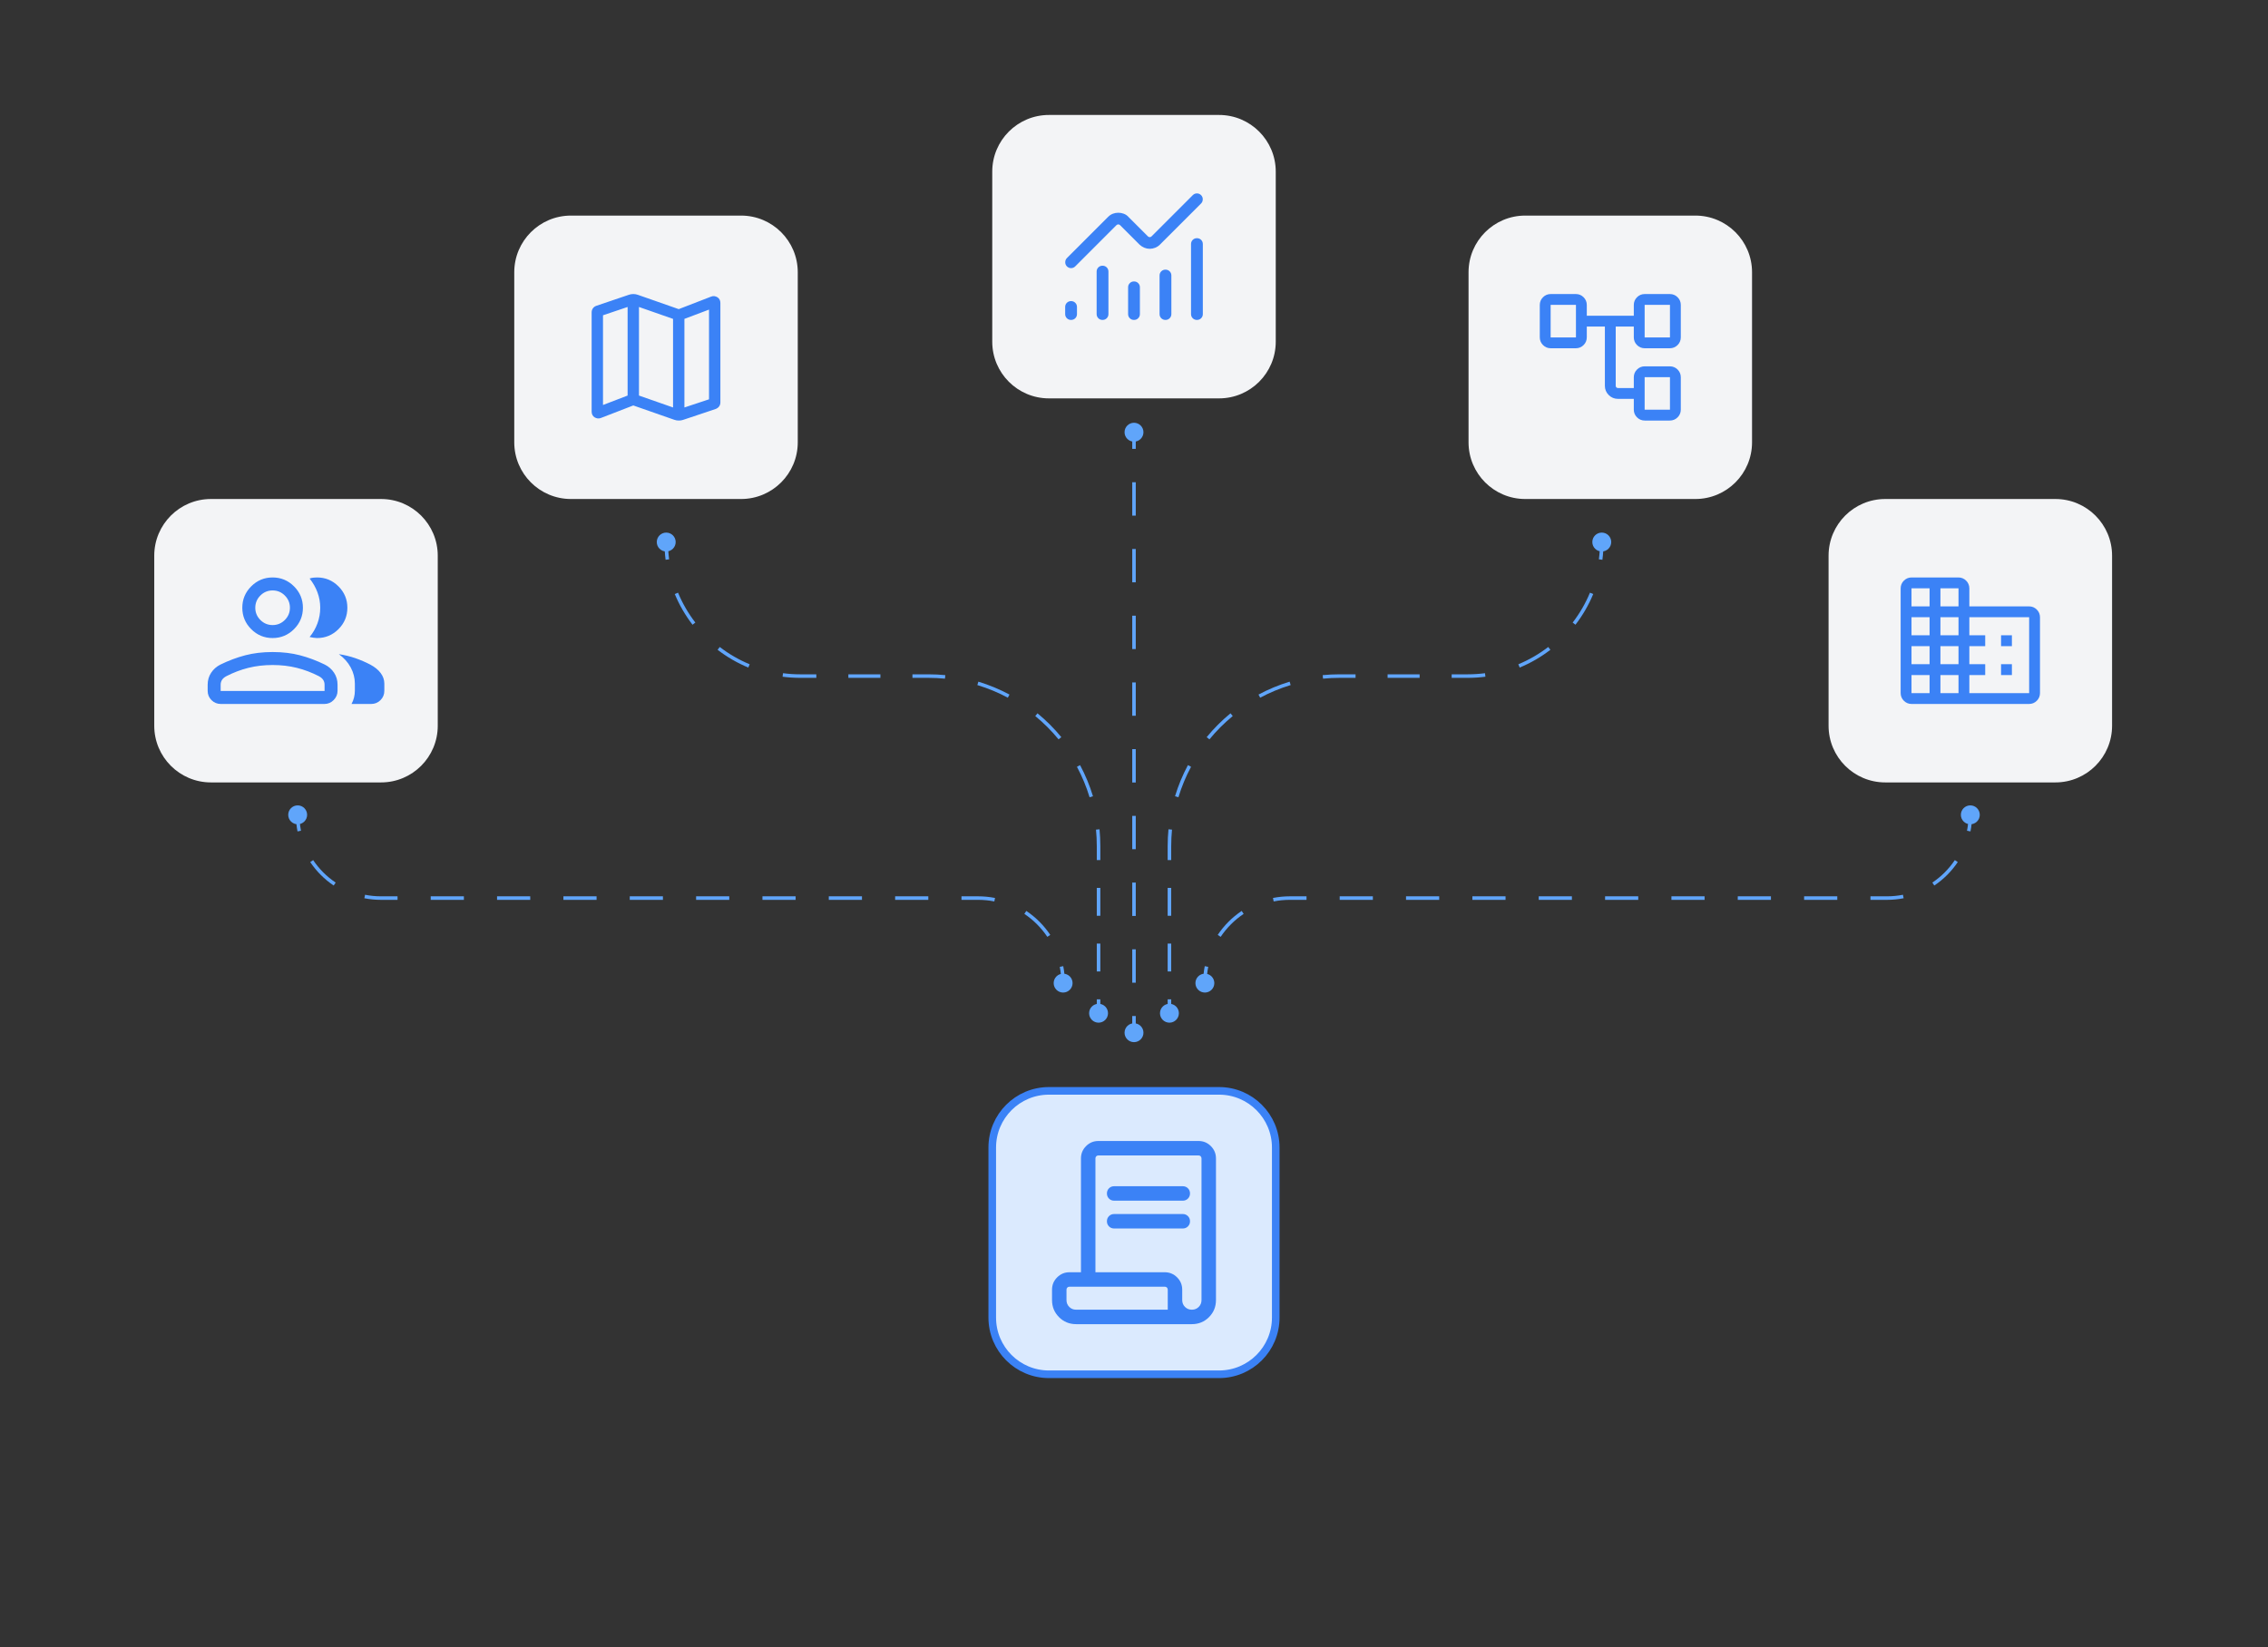 <?xml version="1.0" encoding="UTF-8" standalone="no"?>
<!DOCTYPE svg PUBLIC "-//W3C//DTD SVG 1.1//EN" "http://www.w3.org/Graphics/SVG/1.1/DTD/svg11.dtd">
<svg width="100%" height="100%" viewBox="0 0 596 433" version="1.1" xmlns="http://www.w3.org/2000/svg" xmlns:xlink="http://www.w3.org/1999/xlink" xml:space="preserve" xmlns:serif="http://www.serif.com/" style="fill-rule:evenodd;clip-rule:evenodd;stroke-linejoin:round;stroke-miterlimit:2;">
    <rect x="0" y="0" width="596" height="433" fill="#333333" stroke="none"/>
    <path d="M295.516,113.613C295.516,114.984 296.628,116.096 298,116.096C299.372,116.096 300.484,114.984 300.484,113.613C300.484,112.241 299.372,111.129 298,111.129C296.628,111.129 295.516,112.241 295.516,113.613ZM295.516,271.459C295.516,272.831 296.628,273.943 298,273.943C299.372,273.943 300.484,272.831 300.484,271.459C300.484,270.088 299.372,268.976 298,268.976C296.628,268.976 295.516,270.088 295.516,271.459ZM298.466,271.459L298.466,267.075L297.534,267.075L297.534,271.459L298.466,271.459ZM298.466,258.306L298.466,249.536L297.534,249.536L297.534,258.306L298.466,258.306ZM298.466,240.767L298.466,231.998L297.534,231.998L297.534,240.767L298.466,240.767ZM298.466,223.228L298.466,214.459L297.534,214.459L297.534,223.228L298.466,223.228ZM298.466,205.69L298.466,196.92L297.534,196.92L297.534,205.69L298.466,205.69ZM298.466,188.152L298.466,179.382L297.534,179.382L297.534,188.152L298.466,188.152ZM298.466,170.612L298.466,161.844L297.534,161.844L297.534,170.612L298.466,170.612ZM298.466,153.074L298.466,144.305L297.534,144.305L297.534,153.074L298.466,153.074ZM298.466,135.536L298.466,126.766L297.534,126.766L297.534,135.536L298.466,135.536ZM298.466,117.997L298.466,113.613L297.534,113.613L297.534,117.997L298.466,117.997Z" style="fill:rgb(96,165,250);fill-rule:nonzero;"/>
    <path d="M80.708,214.187C80.708,215.559 79.597,216.671 78.225,216.671C76.854,216.671 75.742,215.559 75.742,214.187C75.742,212.816 76.854,211.704 78.225,211.704C79.597,211.704 80.708,212.816 80.708,214.187ZM281.859,258.422C281.859,259.793 280.747,260.905 279.375,260.905C278.003,260.905 276.891,259.793 276.891,258.422C276.891,257.05 278.003,255.938 279.375,255.938C280.747,255.938 281.859,257.05 281.859,258.422ZM278.909,258.422C278.909,256.96 278.766,255.531 278.493,254.15L279.407,253.969C279.692,255.41 279.841,256.898 279.841,258.422L278.909,258.422ZM275.223,246.262C273.625,243.876 271.571,241.821 269.184,240.223L269.702,239.449C272.189,241.114 274.331,243.257 275.997,245.745L275.223,246.262ZM261.297,236.954C259.916,236.681 258.487,236.537 257.025,236.537L257.025,235.606C258.549,235.606 260.037,235.755 261.477,236.04L261.297,236.954ZM257.025,236.537L252.666,236.537L252.666,235.606L257.025,235.606L257.025,236.537ZM243.948,236.537L235.231,236.537L235.231,235.606L243.948,235.606L243.948,236.537ZM226.514,236.537L217.796,236.537L217.796,235.606L226.514,235.606L226.514,236.537ZM209.079,236.537L200.361,236.537L200.361,235.606L209.079,235.606L209.079,236.537ZM191.644,236.537L182.926,236.537L182.926,235.606L191.644,235.606L191.644,236.537ZM174.208,236.537L165.491,236.537L165.491,235.606L174.208,235.606L174.208,236.537ZM156.773,236.537L148.056,236.537L148.056,235.606L156.773,235.606L156.773,236.537ZM139.338,236.537L130.621,236.537L130.621,235.606L139.338,235.606L139.338,236.537ZM121.903,236.537L113.186,236.537L113.186,235.606L121.903,235.606L121.903,236.537ZM104.468,236.537L100.109,236.537L100.109,235.606L104.468,235.606L104.468,236.537ZM100.109,236.537C98.618,236.537 97.159,236.391 95.748,236.112L95.929,235.198C97.28,235.465 98.678,235.606 100.109,235.606L100.109,236.537ZM87.691,232.772C85.254,231.141 83.156,229.043 81.524,226.605L82.298,226.088C83.862,228.423 85.873,230.435 88.209,231.998L87.691,232.772ZM78.185,218.548C77.906,217.137 77.759,215.679 77.759,214.187L78.691,214.187C78.691,215.619 78.831,217.016 79.098,218.368L78.185,218.548Z" style="fill:rgb(96,165,250);fill-rule:nonzero;"/>
    <path d="M515.291,214.187C515.291,215.559 516.403,216.671 517.775,216.671C519.147,216.671 520.259,215.559 520.259,214.187C520.259,212.816 519.147,211.704 517.775,211.704C516.403,211.704 515.291,212.816 515.291,214.187ZM314.141,258.422C314.141,259.793 315.253,260.905 316.625,260.905C317.997,260.905 319.109,259.793 319.109,258.422C319.109,257.05 317.997,255.938 316.625,255.938C315.253,255.938 314.141,257.05 314.141,258.422ZM317.091,258.422C317.091,256.96 317.234,255.531 317.507,254.15L316.593,253.969C316.308,255.41 316.159,256.898 316.159,258.422L317.091,258.422ZM320.777,246.262C322.375,243.876 324.429,241.821 326.816,240.223L326.298,239.449C323.811,241.114 321.669,243.257 320.003,245.745L320.777,246.262ZM334.703,236.954C336.084,236.681 337.513,236.537 338.975,236.537L338.975,235.606C337.451,235.606 335.963,235.755 334.523,236.04L334.703,236.954ZM338.975,236.537L343.334,236.537L343.334,235.606L338.975,235.606L338.975,236.537ZM352.052,236.537L360.769,236.537L360.769,235.606L352.052,235.606L352.052,236.537ZM369.486,236.537L378.204,236.537L378.204,235.606L369.486,235.606L369.486,236.537ZM386.921,236.537L395.639,236.537L395.639,235.606L386.921,235.606L386.921,236.537ZM404.356,236.537L413.074,236.537L413.074,235.606L404.356,235.606L404.356,236.537ZM421.792,236.537L430.509,236.537L430.509,235.606L421.792,235.606L421.792,236.537ZM439.227,236.537L447.944,236.537L447.944,235.606L439.227,235.606L439.227,236.537ZM456.662,236.537L465.379,236.537L465.379,235.606L456.662,235.606L456.662,236.537ZM474.097,236.537L482.814,236.537L482.814,235.606L474.097,235.606L474.097,236.537ZM491.532,236.537L495.891,236.537L495.891,235.606L491.532,235.606L491.532,236.537ZM495.891,236.537C497.382,236.537 498.841,236.391 500.252,236.112L500.071,235.198C498.72,235.465 497.322,235.606 495.891,235.606L495.891,236.537ZM508.309,232.772C510.746,231.141 512.844,229.043 514.476,226.605L513.702,226.088C512.138,228.423 510.127,230.435 507.791,231.998L508.309,232.772ZM517.815,218.548C518.094,217.137 518.241,215.679 518.241,214.187L517.309,214.187C517.309,215.619 517.169,217.016 516.902,218.368L517.815,218.548Z" style="fill:rgb(96,165,250);fill-rule:nonzero;"/>
    <path d="M304.829,266.337C304.829,267.709 305.941,268.821 307.312,268.821C308.684,268.821 309.796,267.709 309.796,266.337C309.796,264.966 308.684,263.854 307.312,263.854C305.941,263.854 304.829,264.966 304.829,266.337ZM418.441,142.481C418.441,143.853 419.553,144.965 420.925,144.965C422.297,144.965 423.409,143.853 423.409,142.481C423.409,141.109 422.297,139.998 420.925,139.998C419.553,139.998 418.441,141.109 418.441,142.481ZM307.778,266.337L307.778,262.678L306.847,262.678L306.847,266.337L307.778,266.337ZM307.778,255.357L307.778,248.037L306.847,248.037L306.847,255.357L307.778,255.357ZM307.778,240.718L307.778,233.397L306.847,233.397L306.847,240.718L307.778,240.718ZM307.778,226.078L307.778,222.418L306.847,222.418L306.847,226.078L307.778,226.078ZM307.778,222.418C307.778,220.954 307.849,219.507 307.988,218.079L307.061,217.99C306.92,219.446 306.847,220.923 306.847,222.418L307.778,222.418ZM309.672,209.572C310.52,206.775 311.636,204.095 312.993,201.562L312.172,201.122C310.787,203.709 309.646,206.446 308.781,209.302L309.672,209.572ZM317.817,194.356C319.656,192.117 321.711,190.062 323.95,188.222L323.359,187.502C321.074,189.381 318.975,191.479 317.098,193.764L317.817,194.356ZM331.157,183.398C333.69,182.042 336.37,180.924 339.167,180.077L338.898,179.185C336.041,180.052 333.304,181.192 330.718,182.577L331.157,183.398ZM347.675,178.393C349.101,178.254 350.549,178.183 352.012,178.183L352.012,177.252C350.519,177.252 349.041,177.325 347.584,177.466L347.675,178.393ZM352.012,178.183L356.222,178.183L356.222,177.252L352.012,177.252L352.012,178.183ZM364.641,178.183L373.061,178.183L373.061,177.252L364.641,177.252L364.641,178.183ZM381.479,178.183L385.689,178.183L385.689,177.251L381.479,177.251L381.479,178.183ZM385.689,178.183C387.269,178.183 388.825,178.08 390.351,177.881L390.231,176.958C388.745,177.152 387.229,177.251 385.689,177.251L385.689,178.183ZM399.355,175.474C402.258,174.27 404.967,172.695 407.424,170.807L406.857,170.069C404.463,171.907 401.825,173.442 398.999,174.613L399.355,175.474ZM414.014,164.216C415.902,161.76 417.478,159.05 418.682,156.147L417.821,155.791C416.649,158.617 415.115,161.256 413.276,163.649L414.014,164.216ZM421.089,147.144C421.288,145.618 421.391,144.062 421.391,142.481L420.459,142.481C420.459,144.021 420.36,145.537 420.165,147.023L421.089,147.144Z" style="fill:rgb(96,165,250);fill-rule:nonzero;"/>
    <path d="M291.171,266.337C291.171,267.709 290.059,268.821 288.688,268.821C287.316,268.821 286.204,267.709 286.204,266.337C286.204,264.966 287.316,263.854 288.688,263.854C290.059,263.854 291.171,264.966 291.171,266.337ZM177.559,142.481C177.559,143.853 176.447,144.965 175.075,144.965C173.703,144.965 172.591,143.853 172.591,142.481C172.591,141.109 173.703,139.998 175.075,139.998C176.447,139.998 177.559,141.109 177.559,142.481ZM288.222,266.337L288.222,262.678L289.153,262.678L289.153,266.337L288.222,266.337ZM288.222,255.357L288.222,248.037L289.153,248.037L289.153,255.357L288.222,255.357ZM288.222,240.718L288.222,233.397L289.153,233.397L289.153,240.718L288.222,240.718ZM288.222,226.078L288.222,222.418L289.153,222.418L289.153,226.078L288.222,226.078ZM288.222,222.418C288.222,220.954 288.151,219.507 288.012,218.08L288.939,217.99C289.081,219.446 289.153,220.924 289.153,222.418L288.222,222.418ZM286.328,209.573C285.48,206.776 284.364,204.095 283.007,201.562L283.828,201.123C285.213,203.709 286.354,206.446 287.219,209.303L286.328,209.573ZM278.183,194.356C276.344,192.117 274.289,190.062 272.05,188.222L272.641,187.503C274.926,189.381 277.025,191.479 278.902,193.764L278.183,194.356ZM264.843,183.398C262.31,182.042 259.63,180.925 256.833,180.077L257.102,179.185C259.959,180.052 262.696,181.192 265.282,182.577L264.843,183.398ZM248.325,178.393C246.899,178.254 245.451,178.183 243.988,178.183L243.988,177.252C245.481,177.252 246.959,177.325 248.416,177.466L248.325,178.393ZM243.988,178.183L239.778,178.183L239.778,177.252L243.988,177.252L243.988,178.183ZM231.359,178.183L222.94,178.183L222.94,177.252L231.359,177.252L231.359,178.183ZM214.521,178.183L210.312,178.183L210.312,177.252L214.521,177.252L214.521,178.183ZM210.312,178.183C208.731,178.183 207.175,178.081 205.649,177.882L205.769,176.958C207.255,177.152 208.771,177.252 210.312,177.252L210.312,178.183ZM196.645,175.474C193.742,174.27 191.033,172.695 188.576,170.807L189.143,170.069C191.537,171.907 194.175,173.442 197.001,174.614L196.645,175.474ZM181.986,164.217C180.098,161.76 178.523,159.05 177.318,156.147L178.179,155.791C179.351,158.617 180.885,161.256 182.724,163.649L181.986,164.217ZM174.911,147.144C174.712,145.618 174.609,144.062 174.609,142.481L175.541,142.481C175.541,144.021 175.64,145.537 175.835,147.023L174.911,147.144Z" style="fill:rgb(96,165,250);fill-rule:nonzero;"/>
    <path d="M320.35,286.746L275.65,286.746C267.421,286.746 260.75,293.417 260.75,301.646L260.75,346.346C260.75,354.575 267.421,361.246 275.65,361.246L320.35,361.246C328.579,361.246 335.25,354.575 335.25,346.346L335.25,301.646C335.25,293.417 328.579,286.746 320.35,286.746Z" style="fill:rgb(219,234,254);fill-rule:nonzero;stroke:rgb(59,130,246);stroke-width:2px;"/>
    <path d="M282.794,348.072C281.024,348.072 279.525,347.459 278.299,346.232C277.072,345.005 276.459,343.507 276.459,341.736L276.459,339.007C276.459,337.747 276.907,336.669 277.804,335.772C278.702,334.875 279.78,334.426 281.04,334.426L284.062,334.426L284.062,304.502C284.062,303.242 284.51,302.164 285.407,301.266C286.304,300.369 287.383,299.921 288.643,299.921L314.96,299.921C316.22,299.921 317.298,300.369 318.196,301.266C319.093,302.164 319.541,303.242 319.541,304.502L319.541,341.736C319.541,343.507 318.928,345.005 317.701,346.232C316.475,347.459 314.976,348.072 313.206,348.072L282.794,348.072ZM313.206,344.27C313.924,344.27 314.526,344.028 315.011,343.542C315.497,343.056 315.74,342.454 315.74,341.736L315.74,304.502C315.74,304.274 315.667,304.088 315.521,303.941C315.374,303.795 315.188,303.722 314.96,303.722L288.643,303.722C288.415,303.722 288.228,303.795 288.082,303.941C287.936,304.088 287.863,304.274 287.863,304.502L287.863,334.426L306.09,334.426C307.35,334.426 308.428,334.875 309.326,335.772C310.223,336.669 310.671,337.747 310.671,339.007L310.671,341.736C310.671,342.454 310.914,343.056 311.4,343.542C311.886,344.028 312.488,344.27 313.206,344.27ZM292.785,315.614C292.247,315.614 291.795,315.431 291.431,315.067C291.067,314.702 290.884,314.251 290.884,313.712C290.884,313.173 291.067,312.722 291.431,312.358C291.795,311.994 292.247,311.812 292.785,311.812L310.818,311.812C311.356,311.812 311.808,311.994 312.172,312.359C312.536,312.723 312.718,313.175 312.718,313.714C312.718,314.253 312.536,314.704 312.172,315.068C311.808,315.432 311.356,315.614 310.818,315.614L292.785,315.614ZM292.785,322.924C292.247,322.924 291.795,322.742 291.431,322.378C291.067,322.013 290.884,321.561 290.884,321.022C290.884,320.484 291.067,320.033 291.431,319.668C291.795,319.305 292.247,319.123 292.785,319.123L310.818,319.123C311.356,319.123 311.808,319.305 312.172,319.67C312.536,320.034 312.718,320.485 312.718,321.024C312.718,321.563 312.536,322.015 312.172,322.378C311.808,322.742 311.356,322.924 310.818,322.924L292.785,322.924ZM282.794,344.27L306.87,344.27L306.87,339.007C306.87,338.78 306.797,338.593 306.651,338.447C306.505,338.3 306.318,338.227 306.09,338.227L281.04,338.227C280.812,338.227 280.626,338.3 280.479,338.447C280.333,338.593 280.26,338.78 280.26,339.007L280.26,341.736C280.26,342.454 280.503,343.056 280.989,343.542C281.474,344.028 282.076,344.27 282.794,344.27ZM306.87,344.27L280.26,344.27L306.87,344.27Z" style="fill:rgb(59,130,246);fill-rule:nonzero;"/>
    <path d="M100.135,131.169L55.435,131.169C47.206,131.169 40.535,137.84 40.535,146.069L40.535,190.769C40.535,198.998 47.206,205.669 55.435,205.669L100.135,205.669C108.364,205.669 115.035,198.998 115.035,190.769L115.035,146.069C115.035,137.84 108.364,131.169 100.135,131.169Z" style="fill:rgb(243,244,246);fill-rule:nonzero;"/>
    <path d="M54.572,179.988C54.572,178.816 54.875,177.769 55.48,176.849C56.085,175.928 56.894,175.212 57.905,174.701C60.068,173.643 62.242,172.828 64.428,172.254C66.615,171.681 69.018,171.395 71.637,171.395C74.257,171.395 76.66,171.681 78.846,172.254C81.033,172.828 83.207,173.643 85.37,174.701C86.381,175.212 87.19,175.928 87.795,176.849C88.4,177.769 88.703,178.816 88.703,179.988L88.703,181.59C88.703,182.506 88.367,183.311 87.694,184.006C87.022,184.7 86.206,185.047 85.246,185.047L58.029,185.047C57.069,185.047 56.253,184.711 55.581,184.039C54.908,183.366 54.572,182.55 54.572,181.59L54.572,179.988ZM97.542,185.047L92.374,185.047C92.66,184.525 92.878,183.969 93.028,183.38C93.178,182.79 93.254,182.194 93.254,181.59L93.254,179.708C93.254,178.215 92.888,176.792 92.157,175.438C91.425,174.085 90.388,172.924 89.044,171.955C90.57,172.183 92.018,172.535 93.39,173.011C94.76,173.488 96.069,174.052 97.315,174.703C98.49,175.33 99.398,176.069 100.038,176.92C100.678,177.771 100.998,178.701 100.998,179.708L100.998,181.59C100.998,182.55 100.662,183.366 99.99,184.039C99.318,184.711 98.502,185.047 97.542,185.047ZM71.637,167.719C69.447,167.719 67.572,166.939 66.013,165.38C64.454,163.82 63.674,161.945 63.674,159.755C63.674,157.565 64.454,155.69 66.013,154.131C67.572,152.571 69.447,151.791 71.637,151.791C73.827,151.791 75.702,152.571 77.262,154.131C78.821,155.69 79.601,157.565 79.601,159.755C79.601,161.945 78.821,163.82 77.262,165.38C75.702,166.939 73.827,167.719 71.637,167.719ZM91.284,159.755C91.284,161.945 90.504,163.82 88.945,165.38C87.386,166.939 85.511,167.719 83.321,167.719C83.064,167.719 82.737,167.69 82.341,167.631C81.944,167.573 81.617,167.509 81.361,167.439C82.258,166.36 82.947,165.163 83.43,163.848C83.911,162.533 84.152,161.168 84.152,159.753C84.152,158.336 83.906,156.976 83.415,155.672C82.923,154.368 82.239,153.168 81.361,152.071C81.687,151.955 82.014,151.879 82.341,151.844C82.667,151.809 82.994,151.791 83.321,151.791C85.511,151.791 87.386,152.571 88.945,154.131C90.504,155.69 91.284,157.565 91.284,159.755ZM57.985,181.634L85.29,181.634L85.29,179.988C85.29,179.513 85.171,179.09 84.933,178.72C84.696,178.349 84.319,178.025 83.802,177.748C81.929,176.783 80.001,176.051 78.017,175.554C76.034,175.056 73.907,174.808 71.637,174.808C69.368,174.808 67.241,175.056 65.258,175.554C63.274,176.051 61.346,176.783 59.473,177.748C58.956,178.025 58.579,178.349 58.341,178.72C58.104,179.09 57.985,179.513 57.985,179.988L57.985,181.634ZM71.637,164.306C72.889,164.306 73.96,163.86 74.851,162.969C75.742,162.078 76.188,161.006 76.188,159.755C76.188,158.503 75.742,157.432 74.851,156.541C73.96,155.65 72.889,155.204 71.637,155.204C70.386,155.204 69.314,155.65 68.423,156.541C67.532,157.432 67.086,158.503 67.086,159.755C67.086,161.006 67.532,162.078 68.423,162.969C69.314,163.86 70.386,164.306 71.637,164.306Z" style="fill:rgb(59,130,246);fill-rule:nonzero;"/>
    <path d="M540.125,131.169L495.425,131.169C487.196,131.169 480.525,137.84 480.525,146.069L480.525,190.769C480.525,198.998 487.196,205.669 495.425,205.669L540.125,205.669C548.354,205.669 555.025,198.998 555.025,190.769L555.025,146.069C555.025,137.84 548.354,131.169 540.125,131.169Z" style="fill:rgb(243,244,246);fill-rule:nonzero;"/>
    <path d="M499.466,182.16L499.466,154.678C499.466,153.876 499.747,153.195 500.308,152.633C500.87,152.072 501.551,151.791 502.353,151.791L514.632,151.791C515.434,151.791 516.115,152.072 516.677,152.633C517.238,153.195 517.519,153.876 517.519,154.678L517.519,159.392L533.197,159.392C533.999,159.392 534.68,159.673 535.242,160.235C535.803,160.796 536.084,161.478 536.084,162.279L536.084,182.16C536.084,182.961 535.803,183.643 535.242,184.205C534.68,184.766 533.999,185.047 533.197,185.047L502.353,185.047C501.551,185.047 500.87,184.766 500.308,184.205C499.747,183.643 499.466,182.961 499.466,182.16ZM502.316,182.197L507.067,182.197L507.067,177.446L502.316,177.446L502.316,182.197ZM502.316,174.595L507.067,174.595L507.067,169.844L502.316,169.844L502.316,174.595ZM502.316,166.994L507.067,166.994L507.067,162.243L502.316,162.243L502.316,166.994ZM502.316,159.392L507.067,159.392L507.067,154.641L502.316,154.641L502.316,159.392ZM509.918,182.197L514.669,182.197L514.669,177.446L509.918,177.446L509.918,182.197ZM509.918,174.595L514.669,174.595L514.669,169.844L509.918,169.844L509.918,174.595ZM509.918,166.994L514.669,166.994L514.669,162.243L509.918,162.243L509.918,166.994ZM509.918,159.392L514.669,159.392L514.669,154.641L509.918,154.641L509.918,159.392ZM517.519,182.197L533.234,182.197L533.234,162.243L517.519,162.243L517.519,166.994L521.685,166.994L521.685,169.844L517.519,169.844L517.519,174.595L521.685,174.595L521.685,177.446L517.519,177.446L517.519,182.197ZM525.852,169.844L525.852,166.994L528.702,166.994L528.702,169.844L525.852,169.844ZM525.852,177.446L525.852,174.595L528.702,174.595L528.702,177.446L525.852,177.446Z" style="fill:rgb(59,130,246);fill-rule:nonzero;"/>
    <path d="M194.741,56.669L150.041,56.669C141.812,56.669 135.141,63.34 135.141,71.569L135.141,116.269C135.141,124.498 141.812,131.169 150.041,131.169L194.741,131.169C202.97,131.169 209.641,124.498 209.641,116.269L209.641,71.569C209.641,63.34 202.97,56.669 194.741,56.669Z" style="fill:rgb(243,244,246);fill-rule:nonzero;"/>
    <path d="M177.201,110.348L166.421,106.579L157.912,109.87C157.607,109.993 157.312,110.031 157.027,109.986C156.743,109.941 156.48,109.843 156.241,109.693C156.001,109.543 155.813,109.34 155.678,109.084C155.543,108.829 155.476,108.536 155.476,108.205L155.476,82.139C155.476,81.736 155.581,81.379 155.792,81.07C156.002,80.76 156.297,80.535 156.678,80.395L165.242,77.49C165.424,77.424 165.613,77.374 165.809,77.341C166.005,77.307 166.209,77.291 166.421,77.291C166.633,77.291 166.837,77.307 167.033,77.341C167.229,77.374 167.418,77.424 167.6,77.49L178.361,81.259L186.87,77.968C187.175,77.845 187.47,77.807 187.755,77.852C188.04,77.897 188.302,77.995 188.542,78.145C188.781,78.295 188.969,78.498 189.104,78.754C189.239,79.009 189.306,79.302 189.306,79.633L189.306,105.785C189.306,106.189 189.191,106.544 188.962,106.85C188.732,107.156 188.421,107.379 188.028,107.52L179.521,110.367C179.334,110.433 179.146,110.48 178.955,110.507C178.764,110.534 178.565,110.547 178.36,110.547C178.154,110.547 177.956,110.531 177.766,110.497C177.576,110.464 177.388,110.414 177.201,110.348ZM176.869,107.107L176.869,83.824L167.914,80.693L167.914,103.976L176.869,107.107ZM179.854,107.107L186.321,104.964L186.321,81.382L179.854,83.824L179.854,107.107ZM158.461,106.456L164.928,103.976L164.928,80.693L158.461,82.874L158.461,106.456ZM179.854,83.824L179.854,107.107L179.854,83.824ZM164.928,80.693L164.928,103.976L164.928,80.693Z" style="fill:rgb(59,130,246);fill-rule:nonzero;"/>
    <path d="M445.514,56.669L400.814,56.669C392.585,56.669 385.914,63.34 385.914,71.569L385.914,116.269C385.914,124.498 392.585,131.169 400.814,131.169L445.514,131.169C453.743,131.169 460.414,124.498 460.414,116.269L460.414,71.569C460.414,63.34 453.743,56.669 445.514,56.669Z" style="fill:rgb(243,244,246);fill-rule:nonzero;"/>
    <path d="M429.341,107.66L429.341,104.846L425.175,104.846C424.227,104.846 423.417,104.51 422.746,103.839C422.075,103.168 421.739,102.358 421.739,101.411L421.739,85.842L416.988,85.842L416.988,88.656C416.988,89.458 416.708,90.14 416.146,90.701C415.584,91.263 414.903,91.544 414.101,91.544L407.523,91.544C406.721,91.544 406.04,91.263 405.478,90.701C404.917,90.14 404.636,89.458 404.636,88.656L404.636,80.178C404.636,79.376 404.917,78.695 405.478,78.133C406.04,77.572 406.721,77.291 407.523,77.291L414.101,77.291C414.903,77.291 415.584,77.572 416.146,78.133C416.708,78.695 416.988,79.376 416.988,80.178L416.988,82.992L429.341,82.992L429.341,80.178C429.341,79.376 429.621,78.695 430.183,78.133C430.744,77.572 431.426,77.291 432.228,77.291L438.806,77.291C439.607,77.291 440.289,77.572 440.851,78.133C441.412,78.695 441.693,79.376 441.693,80.178L441.693,88.656C441.693,89.458 441.412,90.14 440.851,90.701C440.289,91.263 439.607,91.544 438.806,91.544L432.228,91.544C431.426,91.544 430.744,91.263 430.183,90.701C429.621,90.14 429.341,89.458 429.341,88.656L429.341,85.842L424.59,85.842L424.59,101.411C424.59,101.581 424.645,101.722 424.754,101.831C424.864,101.941 425.004,101.996 425.175,101.996L429.341,101.996L429.341,99.182C429.341,98.38 429.621,97.698 430.183,97.137C430.744,96.575 431.426,96.294 432.228,96.294L438.806,96.294C439.607,96.294 440.289,96.575 440.851,97.137C441.412,97.698 441.693,98.38 441.693,99.182L441.693,107.66C441.693,108.462 441.412,109.143 440.851,109.705C440.289,110.266 439.607,110.547 438.806,110.547L432.228,110.547C431.426,110.547 430.744,110.266 430.183,109.705C429.621,109.143 429.341,108.462 429.341,107.66ZM407.487,80.141L407.487,88.693L407.487,80.141ZM432.191,99.145L432.191,107.697L432.191,99.145ZM432.191,80.141L432.191,88.693L432.191,80.141ZM432.191,88.693L438.842,88.693L438.842,80.141L432.191,80.141L432.191,88.693ZM432.191,107.697L438.842,107.697L438.842,99.145L432.191,99.145L432.191,107.697ZM407.487,88.693L414.138,88.693L414.138,80.141L407.487,80.141L407.487,88.693Z" style="fill:rgb(59,130,246);fill-rule:nonzero;"/>
    <path d="M320.35,30.219L275.65,30.219C267.421,30.219 260.75,36.89 260.75,45.119L260.75,89.819C260.75,98.048 267.421,104.719 275.65,104.719L320.35,104.719C328.579,104.719 335.25,98.048 335.25,89.819L335.25,45.119C335.25,36.89 328.579,30.219 320.35,30.219Z" style="fill:rgb(243,244,246);fill-rule:nonzero;"/>
    <path d="M281.462,84.097C281.022,84.097 280.654,83.949 280.357,83.651C280.06,83.354 279.912,82.986 279.912,82.547L279.912,80.698C279.912,80.259 280.061,79.891 280.358,79.594C280.655,79.297 281.024,79.148 281.463,79.148C281.903,79.148 282.271,79.297 282.567,79.594C282.864,79.891 283.013,80.259 283.013,80.698L283.013,82.547C283.013,82.986 282.864,83.354 282.567,83.651C282.269,83.949 281.901,84.097 281.462,84.097ZM289.731,84.097C289.291,84.097 288.923,83.949 288.626,83.651C288.329,83.354 288.181,82.986 288.181,82.547L288.181,71.396C288.181,70.957 288.329,70.589 288.627,70.292C288.924,69.994 289.292,69.846 289.732,69.846C290.171,69.846 290.539,69.994 290.836,70.292C291.133,70.589 291.282,70.957 291.282,71.396L291.282,82.547C291.282,82.986 291.133,83.354 290.836,83.651C290.538,83.949 290.17,84.097 289.731,84.097ZM297.999,84.097C297.56,84.097 297.192,83.949 296.895,83.651C296.598,83.354 296.45,82.986 296.45,82.547L296.45,75.53C296.45,75.091 296.598,74.723 296.896,74.426C297.193,74.129 297.561,73.98 298.001,73.98C298.44,73.98 298.808,74.129 299.105,74.426C299.402,74.723 299.55,75.091 299.55,75.53L299.55,82.547C299.55,82.986 299.402,83.354 299.104,83.651C298.807,83.949 298.439,84.097 297.999,84.097ZM306.268,84.097C305.829,84.097 305.461,83.949 305.164,83.651C304.867,83.354 304.718,82.986 304.718,82.547L304.718,72.43C304.718,71.99 304.867,71.622 305.164,71.325C305.462,71.028 305.83,70.879 306.269,70.879C306.709,70.879 307.077,71.028 307.374,71.325C307.671,71.622 307.819,71.99 307.819,72.43L307.819,82.547C307.819,82.986 307.671,83.354 307.373,83.651C307.076,83.949 306.708,84.097 306.268,84.097ZM314.537,84.097C314.097,84.097 313.729,83.949 313.433,83.651C313.136,83.354 312.987,82.986 312.987,82.547L312.987,64.161C312.987,63.721 313.136,63.353 313.433,63.056C313.731,62.759 314.099,62.61 314.538,62.61C314.978,62.61 315.346,62.759 315.643,63.056C315.94,63.353 316.088,63.721 316.088,64.161L316.088,82.547C316.088,82.986 315.939,83.354 315.642,83.651C315.345,83.949 314.976,84.097 314.537,84.097ZM302.134,65.401C301.649,65.401 301.18,65.308 300.728,65.122C300.275,64.936 299.861,64.673 299.487,64.332L294.323,59.167C294.204,59.048 294.051,58.989 293.866,58.989C293.68,58.989 293.527,59.048 293.408,59.167L282.552,70.024C282.244,70.332 281.876,70.483 281.446,70.48C281.017,70.476 280.649,70.313 280.341,69.993C280.055,69.685 279.918,69.319 279.931,68.895C279.944,68.471 280.091,68.117 280.373,67.834L291.218,56.989C291.593,56.617 292.006,56.346 292.459,56.176C292.912,56.005 293.38,55.92 293.866,55.92C294.351,55.92 294.827,56.005 295.296,56.176C295.764,56.346 296.17,56.617 296.513,56.989L301.677,62.153C301.796,62.273 301.949,62.332 302.134,62.332C302.32,62.332 302.473,62.273 302.592,62.153L313.448,51.297C313.756,50.989 314.124,50.837 314.554,50.841C314.983,50.845 315.351,51.008 315.659,51.328C315.945,51.636 316.082,52.002 316.069,52.426C316.056,52.85 315.909,53.204 315.627,53.487L304.782,64.332C304.438,64.673 304.033,64.936 303.564,65.122C303.096,65.308 302.62,65.401 302.134,65.401Z" style="fill:rgb(59,130,246);fill-rule:nonzero;"/>
</svg>
